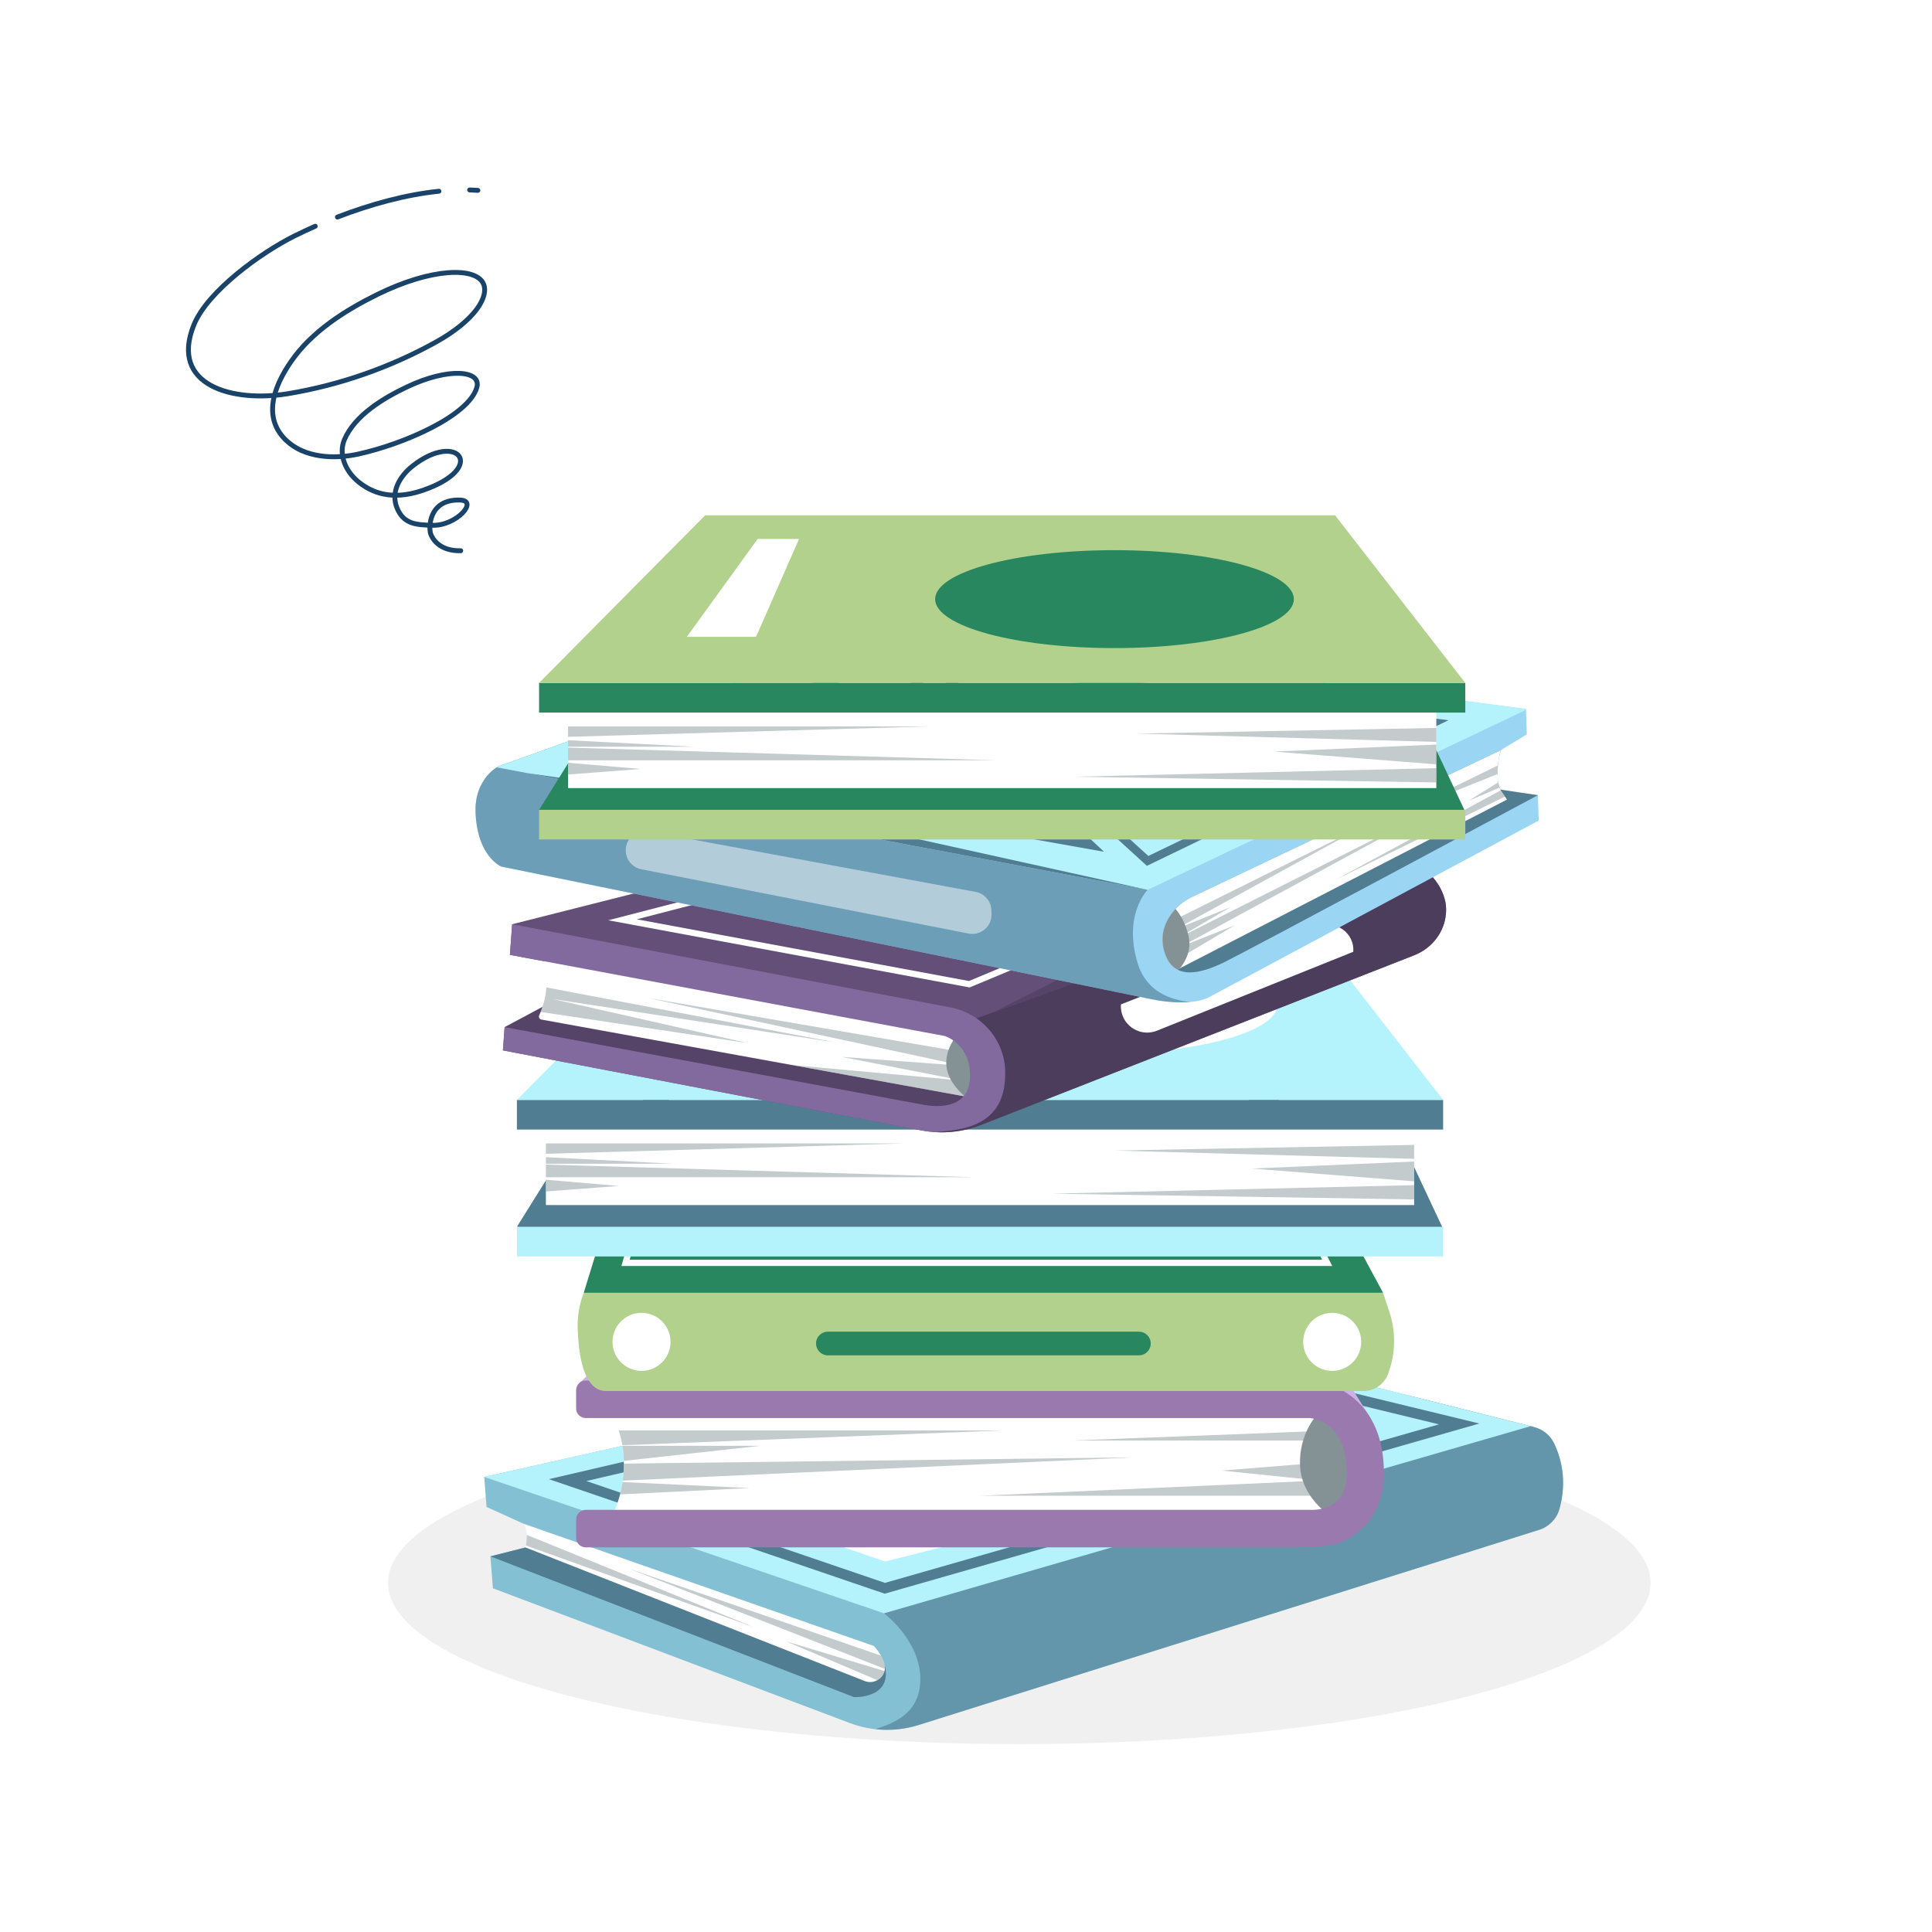 <?xml version="1.0" encoding="UTF-8"?><svg xmlns="http://www.w3.org/2000/svg" viewBox="0 0 450 450"><defs><style>.cls-1{opacity:.48;}.cls-1,.cls-2{fill:#849296;}.cls-3{fill:#564368;}.cls-4{fill:#298760;}.cls-5{fill:#84c0d3;}.cls-6{stroke:#1a4369;stroke-width:1.134px;}.cls-6,.cls-7{fill:none;stroke-linecap:round;stroke-linejoin:round;}.cls-8{opacity:.47;}.cls-8,.cls-9{fill:#fff;}.cls-10{fill:#9a79af;}.cls-11{fill:#b4f3fc;}.cls-12{fill:#826a9e;}.cls-13{fill:#463856;opacity:.77;}.cls-14{fill:#e2e2e2;opacity:.53;}.cls-15,.cls-16{fill:#517d93;}.cls-7{stroke:#fff;stroke-width:4.535px;}.cls-17{fill:#634f77;}.cls-18{fill:#9ad6f4;}.cls-19{fill:#cfafe8;}.cls-16{opacity:.62;}.cls-20{fill:#b1d18c;}</style></defs><g id="scale"><rect class="cls-9" y="0" width="450" height="450"/></g><g id="_レイヤー_13"><ellipse class="cls-14" cx="237.415" cy="368.685" rx="147.039" ry="37.554"/><path class="cls-5" d="M358.493,356.329l-144.51,45.453c-5.247,1.65-10.896,1.491-16.042-.451l-83.136-31.388-.58-7.44,9.671-2.455s.258-3.261-1.93-5.132l-8.639-3.92-.545-6.994,151.47-34.068c1.35-.302,2.752-.284,4.094.054l88.954,22.399c2.034.512,3.755,1.883,4.668,3.772,1.527,3.16,3.15,8.573,1.248,15.344-.647,2.303-2.442,4.109-4.724,4.826Z"/><path class="cls-16" d="M358.493,356.329c2.282-.718,4.077-2.523,4.724-4.826,1.902-6.772.28-12.184-1.248-15.344-.913-1.889-2.634-3.26-4.668-3.772l-29.201-7.353c-13.668,3.874-26.668,7.638-26.668,7.638l-81.87,28.385-13.652,14.716s8.357,6.275,8.444,15.117c.077,7.856-5.506,10.255-10.466,11.873,3.375.377,6.813.053,10.095-.979l144.51-45.453Z"/><path class="cls-15" d="M206.004,387.572l-82.124-28.448c.043.555.016.923.016.923l-9.671,2.455,84.703,32.789s9.249.426,7.076-7.72Z"/><path class="cls-11" d="M356.495,332.184l-88.149-22.196c-1.342-.338-2.744-.356-4.094-.054l-151.47,34.068,93.128,31.771,150.584-43.589Z"/><path class="cls-9" d="M122.397,360.428l78.986,31.104c2.577,1.047,5.335-1.271,4.621-3.96-.616-2.321-2.503-4.204-2.503-4.204l-81.534-28.453h0c1.342,1.815.43,5.513.43,5.513Z"/><path class="cls-15" d="M206.059,371.203l-.356-.122-77.858-26.556,137.854-32.096,78.867,19.139-138.507,39.635ZM136.567,344.961l69.555,23.724,129.042-36.926-69.478-16.861-129.12,30.063Z"/><polygon class="cls-9" points="152.324 345.265 176.801 339.717 234.828 356.464 206.148 363.701 152.324 345.265"/><path class="cls-1" d="M206.099,388.716c.033-.368.01-.751-.094-1.144-.186-.699-.487-1.357-.817-1.938l-58.701-20.27,59.613,23.351Z"/><path class="cls-1" d="M183.026,382.281l21.324,9.064c.81-.45,1.428-1.209,1.661-2.119l-22.985-6.945Z"/><path class="cls-1" d="M175.686,379.032l-52.992-21.525c.033.991-.104,1.935-.204,2.47l53.196,19.055Z"/><path class="cls-9" d="M141.38,328.269s3.928,3.825,3.928,12.716c0,8.891-3.928,14.047-3.928,14.047h166.806s8.256-4.174,7.519-13.381c-.737-9.207-8.348-14.363-8.348-14.363l-165.977.982Z"/><path class="cls-1" d="M264.061,339.442l-118.754,1.463c0.0.027.001.053.001.08,0,1.386-.096,2.681-.257,3.88l119.009-5.423Z"/><path class="cls-1" d="M145.002,345.202c-.151,1.03-.349,1.988-.577,2.868l30.197-1.473-29.621-1.395Z"/><path class="cls-1" d="M145.299,340.272l31.784-3.513h-32.098c.169,1.063.283,2.231.314,3.513Z"/><path class="cls-1" d="M233.429,333.181h-89.321c.337.986.639,2.129.855,3.438l88.466-3.438Z"/><polygon class="cls-1" points="249.591 335.529 307.215 335.529 307.215 340.704 284.579 342.524 307.215 344.856 228.264 348.386 307.215 348.386 310.617 333.181 249.591 335.529"/><path class="cls-2" d="M307.98,328.288s-5.195,4.154-5.195,12.416c0,8.079,7.173,12.416,7.173,12.416,0,0,4.8-2.155,5.274-6.812.474-4.657,1.919-10.328.52-11.867-1.399-1.538-2.498-4.152-2.498-4.152l-5.274-2.001Z"/><path class="cls-19" d="M134.995,322.076l30.318-28.058c1.157-1.071,2.676-1.666,4.253-1.666h122.383c2.154,0,4.157,1.107,5.302,2.932l21.98,35.005-10.721-3.069-120.784-3.66-46.426,1.349-6.305-2.832Z"/><path class="cls-10" d="M307.364,321.877v-.322h-170.933c-1.238,0-2.242,1.004-2.242,2.242v4.254c0,1.238,1.004,2.242,2.242,2.242h168.817c1.871.259,8.441,1.94,8.441,12.786,0,3.14-.828,5.355-2.532,6.771-.373.31-.783.579-1.22.813-1.315.703-2.806,1.01-4.297,1.01h-169.209c-1.238,0-2.242,1.004-2.242,2.242v4.254c0,1.238,1.004,2.242,2.242,2.242h162.171c11.634.061,13.871-.431,18.043-3.874,2.598-2.143,5.694-6.218,5.694-13.457,0-14.575-8.802-19.988-14.975-21.201Z"/><path class="cls-9" d="M301.34,317.413l-150.96-.971,22.158-20.672h116.845l11.958,21.644ZM154.013,315.023l144.874.932-10.356-18.745h-115.426l-19.092,17.813Z"/><path class="cls-4" d="M135.969,301.099l14.148-45.931c.901-2.926,3.605-4.922,6.667-4.922h133.772c2.565,0,4.923,1.408,6.14,3.666l25.436,47.188-107.842,13.556-78.321-13.556Z"/><path class="cls-20" d="M135.969,301.099h186.163l1.486,4.482c1.571,4.739,1.446,9.877-.353,14.534h0c-.903,2.337-3.15,3.877-5.655,3.877h-176.537c-2.189,0-6.119-1.623-6.52-14.597-.087-2.831.394-5.655,1.416-8.297h0Z"/><circle class="cls-9" cx="149.421" cy="312.546" r="6.758" transform="translate(-189.029 386.458) rotate(-76.768)"/><circle class="cls-9" cx="310.295" cy="312.546" r="6.758" transform="translate(-47.807 568.926) rotate(-80.808)"/><path class="cls-4" d="M265.272,315.684h-72.443c-1.523,0-2.758-1.235-2.758-2.758h0c0-1.523,1.235-2.758,2.758-2.758h72.443c1.523,0,2.758,1.235,2.758,2.758h0c0,1.523-1.235,2.758-2.758,2.758Z"/><path class="cls-9" d="M289.361,256.342l18.597,37.086h-161.303l10.609-37.086h132.096M290.251,254.901h-134.073l-11.434,39.969h165.55l-20.043-39.969h0Z"/><polygon class="cls-9" points="160.46 258.988 193.646 258.988 190.071 290.491 151.562 290.491 160.46 258.988"/><polygon class="cls-15" points="120.396 285.744 130.13 270.161 328.596 270.161 336.133 286.224 332.05 288.846 127.932 287.276 120.396 285.744"/><rect class="cls-9" x="127.147" y="259.641" width="202.234" height="21.04"/><rect class="cls-15" x="120.396" y="256.187" width="215.737" height="6.909"/><rect class="cls-11" x="120.396" y="285.744" width="215.737" height="6.909"/><polygon class="cls-11" points="120.396 256.187 159.077 217.149 305.801 217.149 336.133 256.187 120.396 256.187"/><ellipse class="cls-9" cx="255.746" cy="234.051" rx="41.776" ry="11.404"/><polygon class="cls-1" points="156.736 271.052 127.147 269.531 127.147 271.052 156.736 271.052"/><polygon class="cls-1" points="127.147 266.324 127.147 268.742 210.772 266.324 127.147 266.324"/><polygon class="cls-1" points="127.147 274.204 226.983 274.204 127.147 271.252 127.147 274.204"/><polygon class="cls-1" points="127.147 274.781 127.147 277.52 144.127 276.231 127.147 274.781"/><polygon class="cls-1" points="329.381 279.365 329.381 276.047 244.951 278.032 329.381 279.365"/><polygon class="cls-1" points="329.381 269.919 329.381 266.671 259.587 267.988 329.381 269.919"/><polygon class="cls-1" points="291.538 272.178 329.381 275.154 329.381 270.54 291.538 272.178"/><polygon class="cls-9" points="154.805 245.456 171.308 222.647 180.951 222.647 170.937 245.456 154.805 245.456"/><path class="cls-17" d="M118.772,222.407l101.267,18.901s6.455,1.907,5.848,10.178c-.607,8.271-11.034,5.785-11.034,5.785l-97.316-18.038-.398,5.419,97.472,18.639c4.675.894,9.507.447,13.939-1.289l100.834-39.496c3.789-1.484,6.641-4.799,7.294-8.816.22-1.355.219-2.807-.175-4.269-.668-2.477-2.046-4.39-3.413-5.772-1.692-1.71-3.9-2.813-6.271-3.225l-88.301-15.316-119.224,30.166-.523,7.13Z"/><path class="cls-13" d="M222.677,242.831c1.705,1.431,3.548,4.06,3.21,8.656-.358,4.873-4.124,6.011-7.158,6.125-.528,2.133-1.014,4.197-1.409,6.048,3.808.307,7.65-.253,11.23-1.655l100.834-39.496c3.789-1.484,6.641-4.799,7.294-8.816.22-1.355.219-2.807-.175-4.269-.668-2.477-2.046-4.39-3.413-5.772-1.337-1.352-2.999-2.317-4.806-2.868l-104.358,37.679s-.503,1.72-1.249,4.369Z"/><path class="cls-3" d="M117.537,239.235l25.996-13.918,80.393,13.146s7.868,3.725,6.246,13.634-18.485,9.513-18.485,9.513l-83.896-17.026-10.255-5.348Z"/><path class="cls-9" d="M126.091,237.473l99.297,18.015c.26.047.522-.055.68-.267,1.078-1.446,4.856-7.176.6-11.471-4.708-4.752-11.395-5.269-11.928-5.303-.026-.002-.048-.005-.074-.009l-87.229-15.661c-.507-.091-.932.379-.789.873.615,2.125,1.541,7.141-1.064,12.859-.186.409.066.884.508.965Z"/><path class="cls-1" d="M226.067,255.221c.474-.636,1.47-2.1,2.075-3.907l-2.443-2.244-1.078-3.932-73.627-12.675,73.398,15.79-28.343-2.08,28.202,5.523-39.691-3.615 0.0 0,40.826,7.407c.26.047.522-.055.68-.267Z"/><path class="cls-1" d="M174.089,242.943l-45.4-10.267,65.979,10.137-67.403-12.822c-.129,1.728-.516,3.663-1.34,5.707l48.164,7.245Z"/><path class="cls-2" d="M226.667,243.75c-1.143-1.154-2.403-2.056-3.663-2.764-1.423,1.694-2.718,4.142-2.59,6.927.151,3.273,2.507,5.906,4.309,7.455l.663.12c.26.047.522-.055.68-.267,1.078-1.446,4.856-7.176.6-11.471Z"/><path class="cls-12" d="M220.039,241.308s6.455,1.907,5.848,10.178c-.607,8.271-11.034,5.785-11.034,5.785l-97.316-18.038-.398,5.419,97.472,18.639c1.017.194,2.041.322,3.067.39,5.955-.435,16.39-1.042,16.454-13.416.001-.258-.001-.512-.006-.762-.155-7.324-5.545-13.49-12.741-14.855l-102.09-19.373-.523,7.13,101.267,18.901Z"/><polygon class="cls-3" points="324.479 202.157 231.441 235.749 278.995 211.795 324.479 202.157"/><path class="cls-9" d="M261.088,233.943h0l46.147-18.129c4.009-1.575,8.288,1.577,7.973,5.872v0l-45.734,18.382c-4.2,1.688-8.716-1.611-8.385-6.126Z"/><polygon class="cls-11" points="214.457 196.646 235.735 190.063 302.915 200.575 277.598 208.062 214.457 196.646"/><path class="cls-9" d="M200.215,200.702l65.193,11.225-39.723,16.571-77.36-14.378,51.889-13.418M200.154,199.229l-58.478,15.121,84.169,15.643,44.697-18.646-70.387-12.119h0Z"/><path class="cls-18" d="M116.074,178.489l91.455-32.679,147.908,19.329.184,5.908-6.068,3.683s-1.696,5.967.023,9.408l8.635,1.076.184,5.908-76.678,41.091s-3.953,2.542-13.965.434c-10.011-2.108-150.953-30.793-150.953-30.793,0,0-5.565-2.191-6.032-12.447-.367-8.053,5.306-10.917,5.306-10.917Z"/><path class="cls-16" d="M277.251,233.38c-4.407-.416-10.239-2.3-12.277-9.052-3.436-11.382,2.337-17.063,2.337-17.063,0,0-34.523-26.773-35.923-26.73-1.1.034-64.524-7.336-91.664-10.497l-23.65,8.451s-5.673,2.864-5.306,10.917c.467,10.256,6.032,12.447,6.032,12.447,0,0,140.941,28.685,150.953,30.793,4.165.877,7.279.948,9.498.734Z"/><path class="cls-11" d="M207.53,145.81l-91.455,32.679s-.151.077-.399.237l151.636,28.539,88.133-41.935-.006-.191-147.908-19.329Z"/><path class="cls-15" d="M218.903,155.128l111.752,13.735-63.184,30.511-48.568-44.246M213.146,152.484l53.991,49.186,70.238-33.918-124.229-15.268h0Z"/><path class="cls-15" d="M207.629,154.832l43.462,40.533-106.732-18.959,63.271-21.573M208.098,152.641l-71.42,24.352,120.48,21.401-49.06-45.753h0Z"/><path class="cls-15" d="M285.109,224.141c5.337-2.594,73.103-38.927,73.103-38.927l-8.742-1.302c-1.72-3.441.083-9.182.083-9.182l-71.841,34.151c-2.008.955-3.778,2.376-5.043,4.204-1.52,2.196-2.682,5.361-1.254,9.239,2.244,6.095,8.357,4.411,13.694,1.816Z"/><path class="cls-9" d="M349.577,184.138c-1.72-3.441-.023-9.408-.023-9.408l-71.841,34.151c-2.008.955-3.778,2.376-5.043,4.204-1.52,2.196-2.682,5.361-1.254,9.239.651,1.768,1.629,2.878,2.818,3.505l76.764-39.585-1.42-2.106Z"/><path class="cls-2" d="M276.763,217.666c-.707-2.741-1.846-4.654-2.963-5.967-.409.433-.79.893-1.131,1.386-1.52,2.196-2.682,5.361-1.254,9.239.651,1.768,1.629,2.878,2.818,3.505l.625-.322c1.523-1.912,2.745-4.582,1.905-7.841Z"/><polygon class="cls-15" points="122.941 180.094 267.311 207.265 184.094 188.874 122.941 180.094"/><polygon class="cls-1" points="287.575 215.535 275.207 220.416 336.291 187.28 273.885 218.768 286.593 211.302 273.813 216.449 319.164 191.58 273.741 214.141 273.056 217.688 275.043 222.974 287.575 215.535"/><path class="cls-1" d="M350.524,185.543l-.947-1.405c-.009-.018-.017-.037-.025-.055l-38.596,20.88,39.569-19.42Z"/><path class="cls-1" d="M348.808,180.287c-.007-.694.034-1.381.1-2.024l-22.077,10.842,21.977-8.818Z"/><path class="cls-1" d="M349.288,183.451c-.138-.395-.24-.812-.315-1.241l-6.923,4.313,7.238-3.071Z"/><path class="cls-8" d="M151.051,193.64l76.199,14.1c2.078.384,3.607,2.165,3.672,4.277l.027.88c.09,2.884-2.524,5.103-5.356,4.547l-76.226-14.98c-2.055-.404-3.558-2.174-3.623-4.268h0c-.089-2.864,2.49-5.077,5.307-4.556Z"/><polygon class="cls-4" points="125.56 188.623 135.295 173.041 333.76 173.041 341.297 189.104 337.215 191.726 133.097 190.155 125.56 188.623"/><rect class="cls-9" x="132.312" y="162.521" width="202.234" height="21.04"/><rect class="cls-4" x="125.56" y="159.067" width="215.737" height="6.909"/><rect class="cls-20" x="125.56" y="188.623" width="215.737" height="6.909"/><polygon class="cls-20" points="125.56 159.067 164.242 120.029 310.965 120.029 341.297 159.067 125.56 159.067"/><ellipse class="cls-4" cx="259.587" cy="139.548" rx="41.776" ry="11.404"/><polygon class="cls-1" points="161.9 173.932 132.312 172.41 132.312 173.932 161.9 173.932"/><polygon class="cls-1" points="132.312 169.204 132.312 171.622 215.937 169.204 132.312 169.204"/><polygon class="cls-1" points="132.312 177.084 232.147 177.084 132.312 174.132 132.312 177.084"/><polygon class="cls-1" points="132.312 177.661 132.312 180.399 149.292 179.111 132.312 177.661"/><polygon class="cls-1" points="334.545 182.245 334.545 178.927 250.115 180.912 334.545 182.245"/><polygon class="cls-1" points="334.545 172.799 334.545 169.551 264.752 170.867 334.545 172.799"/><polygon class="cls-1" points="296.702 175.058 334.545 178.034 334.545 173.42 296.702 175.058"/><polygon class="cls-9" points="159.969 148.335 176.473 125.527 186.115 125.527 176.102 148.335 159.969 148.335"/><path class="cls-7" d="M73.428,52.695c-1.682.742-3.32,1.51-4.901,2.296-7.759,3.858-20.16,12.841-23.34,20.619-5.825,14.244,9.076,18.223,21.981,16.072,11.924-1.988,23.578-6.048,34.217-11.921,9.254-5.109,12.6-10.705,11.191-13.717-1.823-3.899-12.057-3.672-24.679,2.543-7.55,3.718-15.231,8.611-20.043,15.529-4.112,5.912-6.788,13.19-1.14,18.51,4.286,4.037,11.123,4.367,16.708,3.142,10.727-2.353,25.825-8.968,27.646-15.556,1.093-3.954-6.592-4.673-16.209-.119-5.499,2.604-12.212,6.605-14.644,12.327-1.414,3.326.124,7.68,4.101,10.444,2.165,1.505,6.553,3.928,14.066,1.379,15.345-5.207,8.286-13.997-2.219-5.752-3.157,2.478-5.222,6.187-3.657,9.905,1.591,3.778,4.576,3.845,8.229,3.953,5.555.164,10.754-5.704,6.49-5.874-7.509-.299-7.416,6.641-6.879,7.965,1.128,2.787,3.965,3.92,6.972,3.833"/><path class="cls-7" d="M102.234,44.54c-7.756.801-15.993,3.067-23.64,6.019"/><path class="cls-7" d="M111.309,44.337c-.635-.045-1.276-.076-1.924-.093"/><path class="cls-6" d="M73.428,52.695c-1.682.742-3.32,1.51-4.901,2.296-7.759,3.858-20.16,12.841-23.34,20.619-5.825,14.244,9.076,18.223,21.981,16.072,11.924-1.988,23.578-6.048,34.217-11.921,9.254-5.109,12.6-10.705,11.191-13.717-1.823-3.899-12.057-3.672-24.679,2.543-7.55,3.718-15.231,8.611-20.043,15.529-4.112,5.912-6.788,13.19-1.14,18.51,4.286,4.037,11.123,4.367,16.708,3.142,10.727-2.353,25.825-8.968,27.646-15.556,1.093-3.954-6.592-4.673-16.209-.119-5.499,2.604-12.212,6.605-14.644,12.327-1.414,3.326.124,7.68,4.101,10.444,2.165,1.505,6.553,3.928,14.066,1.379,15.345-5.207,8.286-13.997-2.219-5.752-3.157,2.478-5.222,6.187-3.657,9.905,1.591,3.778,4.576,3.845,8.229,3.953,5.555.164,10.754-5.704,6.49-5.874-7.509-.299-7.416,6.641-6.879,7.965,1.128,2.787,3.965,3.92,6.972,3.833"/><path class="cls-6" d="M102.234,44.54c-7.756.801-15.993,3.067-23.64,6.019"/><path class="cls-6" d="M111.309,44.337c-.635-.045-1.276-.076-1.924-.093"/></g></svg>